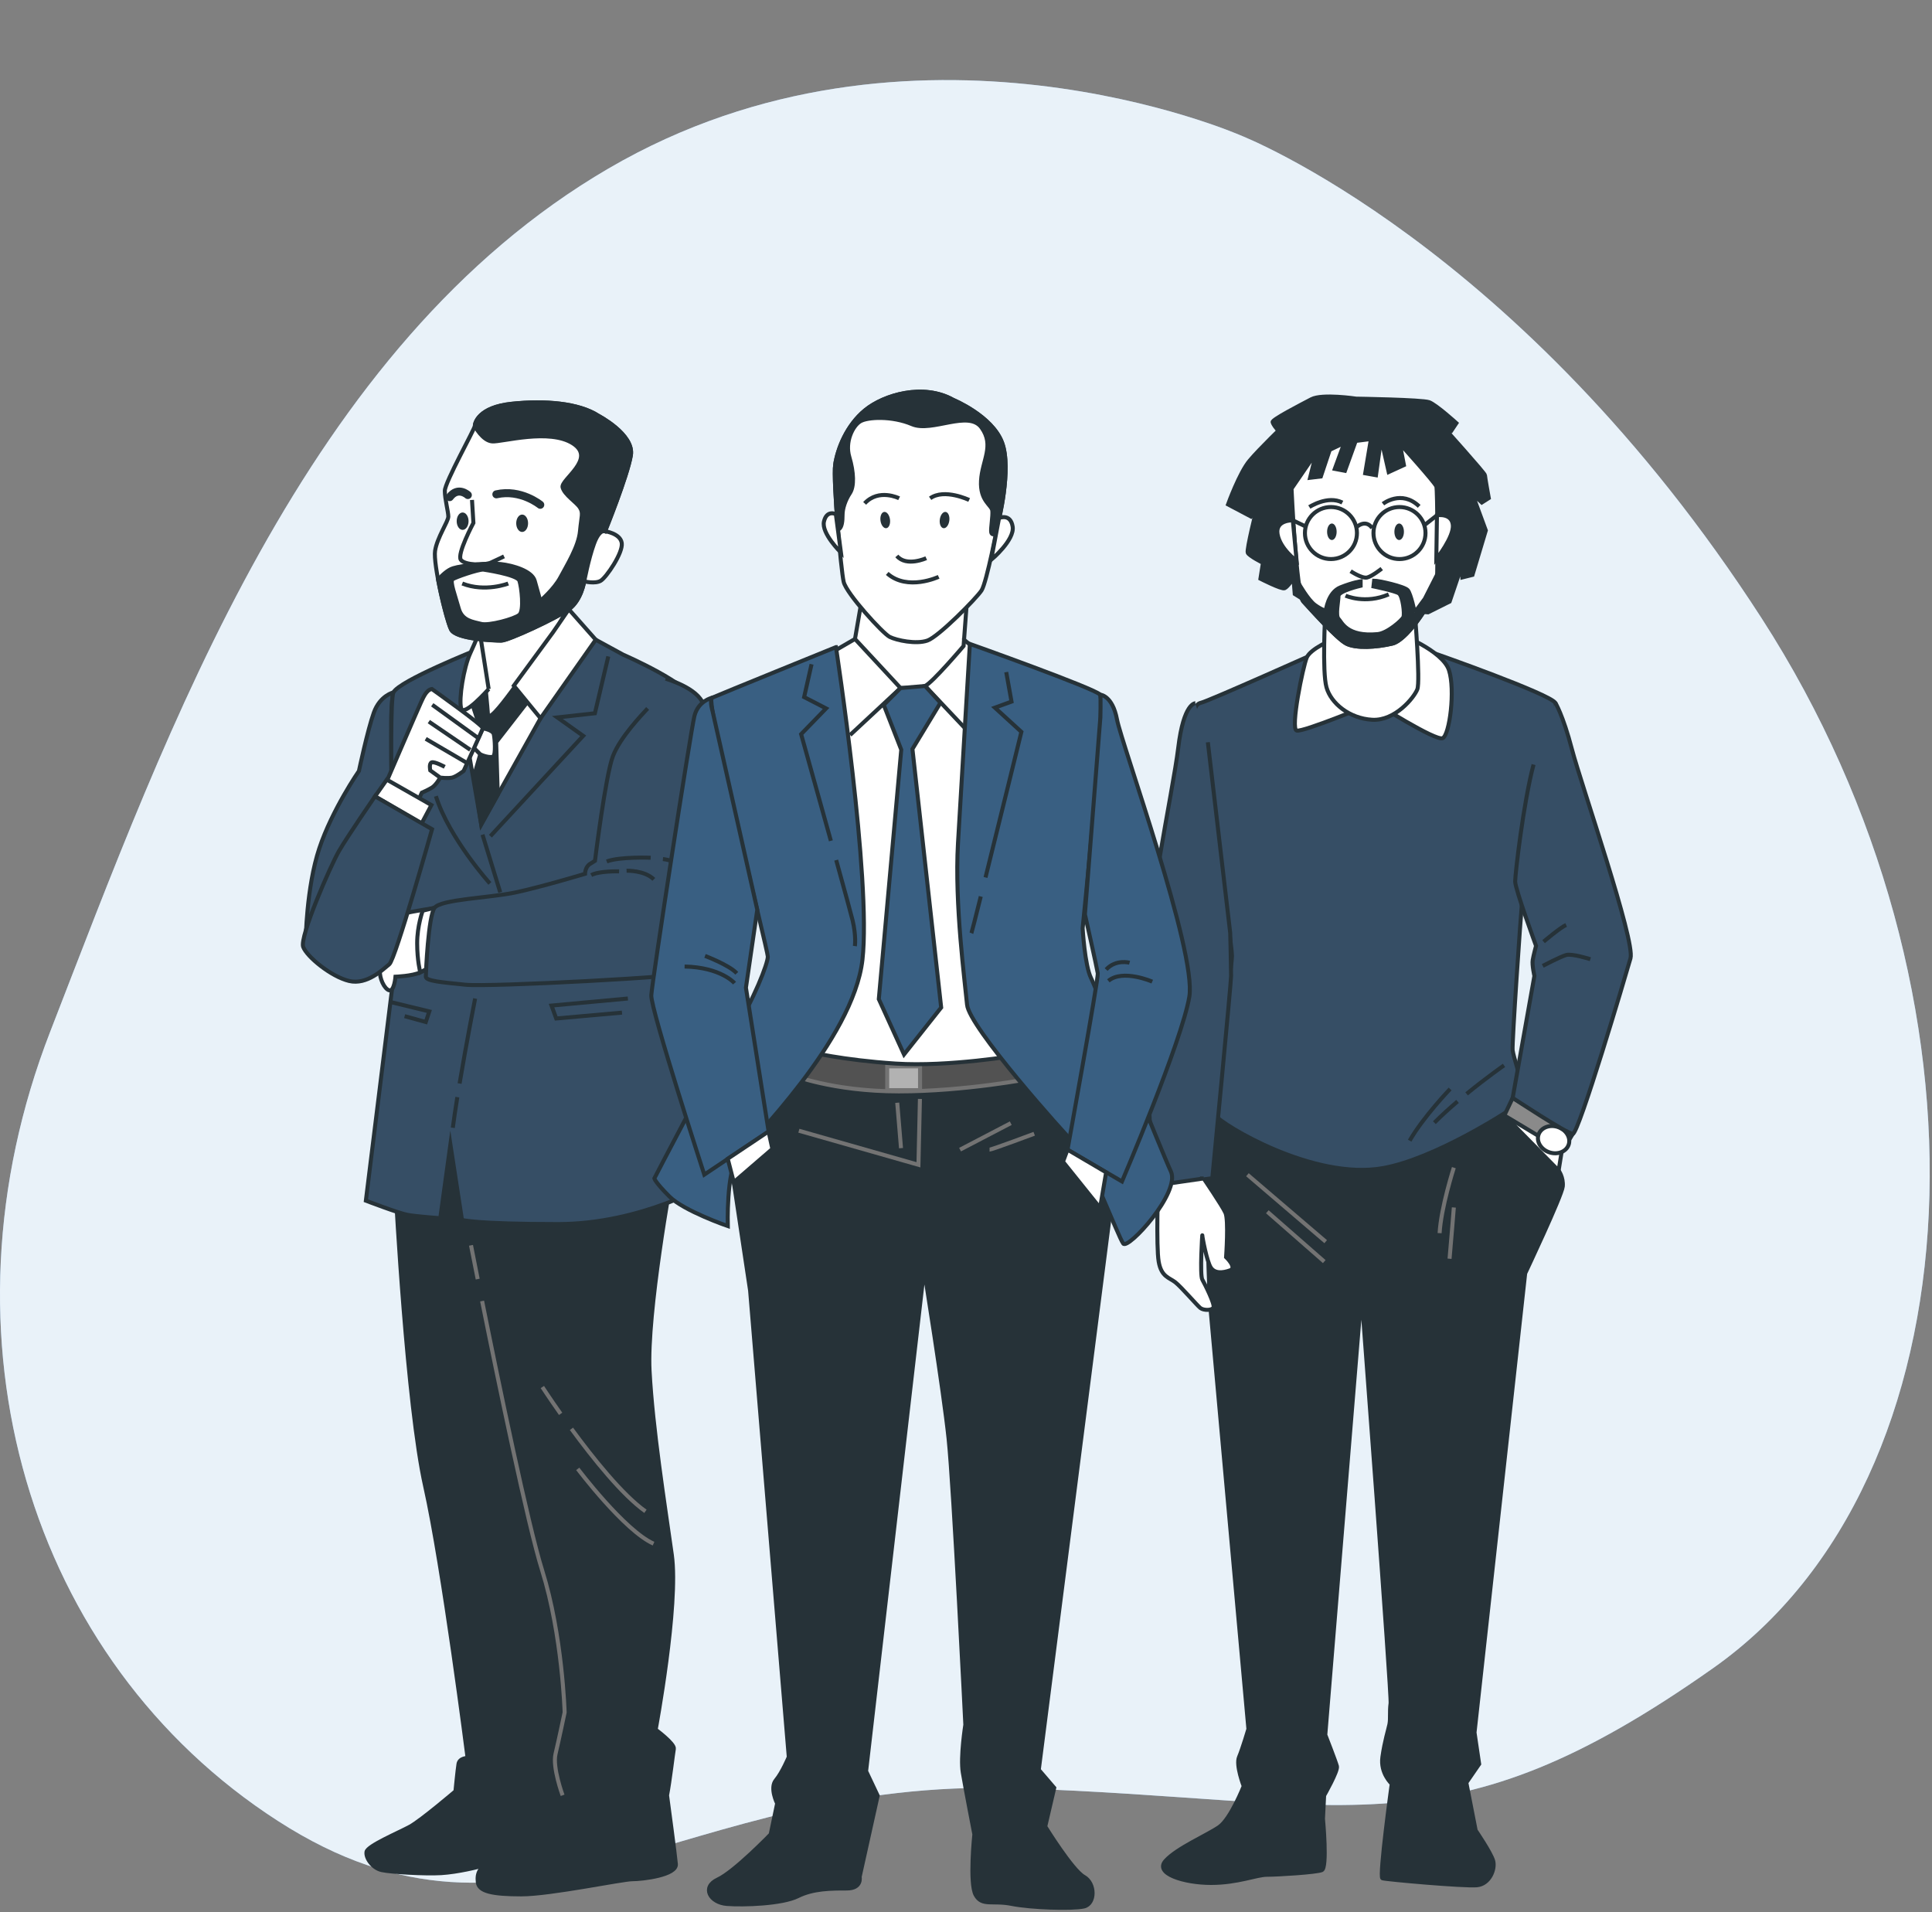 <svg width="482" height="477" viewBox="0 0 482 477" fill="none" xmlns="http://www.w3.org/2000/svg">
<rect x="0" y="0" width="482" height="477" fill="#808080" stroke="none"/>
<g clip-path="url(#clip0_456_1214)">
<path d="M309.43 33.74C309.43 33.74 227.55 -2.18 151.8 42.04C76.04 86.26 42.04 181.37 12.51 257.41C-17.01 333.45 7.21 414.22 69.32 454.26C131.43 494.3 169.14 443.41 253.17 446.11C337.2 448.81 360.6 463.28 427.46 416.1C494.32 368.92 499.88 247.9 439.54 154.31C379.2 60.71 309.42 33.74 309.42 33.74H309.43Z" fill="#92BCE3"/>
<path opacity="0.8" d="M309.43 33.74C309.43 33.74 227.55 -2.18 151.8 42.04C76.04 86.26 42.04 181.37 12.51 257.41C-17.01 333.45 7.21 414.22 69.32 454.26C131.43 494.3 169.14 443.41 253.17 446.11C337.2 448.81 360.6 463.28 427.46 416.1C494.32 368.92 499.88 247.9 439.54 154.31C379.2 60.71 309.42 33.74 309.42 33.74H309.43Z" fill="white"/>
<path d="M98.156 172.73C98.156 172.73 94.796 173.48 93.256 177.81C91.706 182.14 89.546 192.34 89.546 192.34C89.546 192.34 82.896 201.92 79.656 211.66C76.416 221.4 76.256 234.84 76.256 234.84L97.736 202.54L97.586 179.36C97.586 179.36 97.656 174.14 98.166 172.73H98.156Z" fill="#364E65" stroke="#263238" stroke-miterlimit="10"/>
<path d="M98.757 297.87C98.757 297.87 101.527 350.56 106.067 370.73C110.607 390.9 116.657 438.55 116.657 438.55C116.657 438.55 114.637 438.55 114.387 440.06C114.137 441.57 113.627 446.87 113.627 446.87C113.627 446.87 105.057 454.18 102.277 455.69C99.507 457.2 91.687 460.48 91.437 461.99C91.187 463.5 92.947 466.02 95.217 466.53C97.487 467.03 106.057 467.54 110.097 467.29C114.137 467.04 119.427 465.78 120.937 465.27C122.447 464.77 125.477 462.24 127.497 461.74C129.517 461.24 139.847 460.98 141.867 459.22C143.887 457.46 143.627 448.13 141.867 444.85C140.107 441.57 144.387 429.47 143.627 426.7C142.867 423.93 119.677 302.91 119.677 302.91L110.597 283.75L98.747 297.87H98.757Z" fill="#263238" stroke="#263238" stroke-miterlimit="10"/>
<path d="M123.967 463.51C128.507 461.49 133.297 457.46 134.557 456.45C135.817 455.44 140.357 447.88 140.357 447.88C140.357 447.88 138.847 441.07 138.597 437.54C138.347 434.01 140.617 428.97 140.867 427.2C141.117 425.44 133.047 393.67 130.787 378.54C128.517 363.41 112.387 285.51 112.387 285.51L170.377 286.27L167.607 293.33C167.607 293.33 161.307 327.62 162.057 341.99C162.817 356.36 165.837 375.27 167.607 387.88C169.367 400.49 163.577 431.5 163.577 431.5C163.577 431.5 168.367 435.03 168.117 436.29C167.917 437.27 167.117 444.29 166.417 447.88C166.767 450.46 168.397 462.56 168.617 465.03C168.867 467.8 160.297 468.81 157.777 468.81C155.257 468.81 137.357 472.59 130.047 472.59C122.737 472.59 119.457 471.83 119.207 469.56C118.957 467.29 119.457 465.53 123.997 463.51H123.967Z" fill="#263238" stroke="#263238" stroke-miterlimit="10"/>
<path d="M120.277 324.57C124.297 344.57 131.677 380.31 135.257 391.76C140.327 407.98 140.867 427.2 140.867 427.2C140.867 427.2 139.407 434.15 138.597 437.54C137.787 440.93 140.357 447.88 140.357 447.88" stroke="#737373" stroke-miterlimit="10"/>
<path d="M117.508 310.67C117.508 310.67 118.138 313.9 119.178 319.1" stroke="#737373" stroke-miterlimit="10"/>
<path d="M142.567 356.45C147.927 363.77 155.267 372.95 161.027 377.03" stroke="#737373" stroke-miterlimit="10"/>
<path d="M135.307 346.02C135.307 346.02 137.097 348.78 139.867 352.71" stroke="#737373" stroke-miterlimit="10"/>
<path d="M144.137 366.44C144.137 366.44 155.737 381.82 163.047 385.1" stroke="#737373" stroke-miterlimit="10"/>
<path d="M148.627 159.59L155.507 163.34C155.507 163.34 172.817 170.85 173.027 175.02C173.237 179.19 170.737 248.43 170.737 248.43L177.197 295.15C177.197 295.15 160.097 305.37 139.237 305.37C118.377 305.37 115.257 304.33 115.257 304.33L112.367 285.52L109.837 303.91C109.837 303.91 103.997 303.49 101.707 303.08C99.417 302.66 91.277 299.53 91.277 299.53L98.577 240.51C98.577 240.51 96.697 175.65 98.157 172.73C99.617 169.81 119.007 162.09 119.007 162.09C119.007 162.09 131.107 155.62 148.617 159.59H148.627Z" fill="#364E65" stroke="#263238" stroke-miterlimit="10"/>
<path d="M108.396 226.5C108.396 226.5 102.676 227.43 101.436 227.74C100.196 228.05 96.646 234.08 95.566 236.09C94.486 238.1 94.946 240.57 94.796 242.27C94.646 243.97 95.876 246.75 97.116 247.06C98.356 247.37 98.666 243.66 98.666 243.66C98.666 243.66 102.836 243.51 104.846 242.58C106.856 241.65 110.406 239.64 110.406 239.64L108.396 226.5Z" fill="white" stroke="#263238" stroke-miterlimit="10"/>
<path d="M134.856 179.19L120.056 205.68L115.046 176.69L117.966 167.72H137.986L134.856 179.19Z" fill="white" stroke="#263238" stroke-miterlimit="10"/>
<path d="M132.127 174.42L123.787 185.15L124.187 198.25L120.057 205.68L118.227 193.69L120.807 184.75L117.827 175.62L126.367 166.28L132.127 174.42Z" fill="#263238" stroke="#263238" stroke-miterlimit="10"/>
<path d="M120.467 181.7C120.467 181.7 122.947 182.07 123.197 183.19C123.447 184.31 123.697 188.19 123.077 188.69C122.457 189.19 120.077 188.44 119.707 188.07L118.207 186.57L120.477 181.7H120.467Z" fill="white" stroke="#263238" stroke-miterlimit="10"/>
<path d="M142.787 149.16C142.787 149.16 138.407 158.75 135.487 161.88C132.567 165.01 121.927 181.69 121.727 178.15C121.517 174.6 119.637 157.3 119.637 157.3L142.787 149.17V149.16Z" fill="white" stroke="#263238" stroke-miterlimit="10"/>
<path d="M141.907 152L148.627 159.59L134.857 179.19L128.187 171.06L137.987 157.71L141.907 152Z" fill="white" stroke="#263238" stroke-miterlimit="10"/>
<path d="M121.926 171.89C121.926 171.89 115.666 178.98 115.046 176.69C114.416 174.4 115.676 166.47 117.336 162.93C119.006 159.38 119.626 157.3 119.626 157.3L121.916 171.9L121.926 171.89Z" fill="white" stroke="#263238" stroke-miterlimit="10"/>
<path d="M149.207 103.69C149.207 103.69 158.247 108.38 157.377 113.59C156.507 118.8 150.947 132.53 150.947 132.53C150.947 132.53 154.767 133.05 155.117 135.48C155.467 137.91 151.297 143.99 149.907 144.86C148.517 145.73 145.737 145.03 145.737 145.03C145.737 145.03 145.037 149.72 141.917 151.98C138.787 154.24 126.797 159.8 125.057 159.8C123.317 159.8 113.757 159.45 112.547 157.02C111.327 154.59 108.027 140.69 108.547 137.38C109.067 134.08 111.847 130.08 111.847 128.87C111.847 127.66 110.977 124.53 110.977 122.44C110.977 120.35 118.447 106.97 118.447 106.28C118.447 105.59 119.317 101.59 127.657 100.72C135.997 99.85 144.337 100.55 149.207 103.67V103.69Z" fill="white" stroke="#263238" stroke-miterlimit="10"/>
<path d="M141.906 152C138.776 154.26 126.786 159.82 125.046 159.82C123.306 159.82 113.756 159.47 112.536 157.04C111.786 155.54 110.246 149.67 109.296 144.62C110.206 143.59 111.666 142.17 113.066 141.75C115.326 141.05 121.756 140.36 124.886 140.71C128.016 141.06 132.706 142.45 133.396 144.88C134.096 147.31 134.786 149.92 134.786 149.92C134.786 149.92 138.266 146.97 139.826 144.01C141.386 141.06 144.346 136.36 144.696 132.54C145.046 128.72 145.566 128.02 144.696 126.63C143.826 125.24 140.876 123.5 140.356 121.59C139.836 119.68 148.866 114.47 142.966 110.64C137.056 106.82 125.246 110.29 122.806 110.12C120.376 109.95 118.466 106.3 118.466 106.3C118.466 105.6 119.336 101.61 127.676 100.74C136.016 99.87 144.356 100.57 149.226 103.69C149.226 103.69 158.266 108.38 157.396 113.59C156.526 118.8 150.966 132.53 150.966 132.53C150.966 132.53 149.576 131.84 148.186 135.66C146.796 139.48 145.756 145.04 145.756 145.04C145.756 145.04 145.056 149.73 141.936 151.99L141.906 152Z" fill="#263238" stroke="#263238" stroke-miterlimit="10"/>
<path d="M117.756 124.72L118.106 130.45C118.106 130.45 113.936 138.27 114.976 139.66C116.016 141.05 120.886 141.05 122.446 140.36C124.006 139.66 125.746 138.8 125.746 138.8" stroke="#263238" stroke-miterlimit="10"/>
<path d="M120.537 142.09C120.537 142.09 129.047 143.31 129.577 144.87C130.097 146.43 130.797 152.34 129.577 153.38C128.357 154.42 121.927 156.16 120.017 155.64C118.107 155.12 115.327 154.94 114.457 151.82C113.587 148.69 112.197 145.04 112.897 144.52C113.597 144 119.157 142.09 120.547 142.09H120.537Z" fill="white" stroke="#263238" stroke-miterlimit="10"/>
<path d="M126.797 145.57C126.797 145.57 121.067 147.83 115.327 145.57" stroke="#263238" stroke-miterlimit="10"/>
<path d="M134.785 125.93C134.785 125.93 129.915 121.93 123.835 123.32" stroke="#263238" stroke-width="2" stroke-miterlimit="10" stroke-linecap="round"/>
<path d="M116.717 123.5C116.717 123.5 114.287 121.24 112.197 124.02" stroke="#263238" stroke-width="2" stroke-miterlimit="10" stroke-linecap="round"/>
<path d="M128.786 130.54C128.786 131.74 129.446 132.71 130.266 132.71C131.086 132.71 131.746 131.74 131.746 130.54C131.746 129.34 131.086 128.37 130.266 128.37C129.446 128.37 128.786 129.34 128.786 130.54Z" fill="#263238"/>
<path d="M113.936 130.02C113.936 131.22 114.596 132.19 115.416 132.19C116.236 132.19 116.896 131.22 116.896 130.02C116.896 128.82 116.236 127.85 115.416 127.85C114.596 127.85 113.936 128.82 113.936 130.02Z" fill="#263238"/>
<path d="M151.756 163.76L148.416 177.94L139.036 178.98L145.496 183.57L122.346 208.6" stroke="#263238" stroke-miterlimit="10"/>
<path d="M107.746 171.89C107.746 171.89 120.676 181.07 120.466 181.69C120.256 182.32 115.666 192.33 115.666 192.33C115.666 192.33 113.786 193.79 112.746 194C111.706 194.21 109.826 194 109.826 194C109.826 194 108.786 195.88 107.736 196.5C106.696 197.13 105.236 197.75 105.236 197.75L103.836 200.81L95.916 196.22C95.916 196.22 104.616 176.06 105.026 175.23C105.446 174.4 106.276 172.1 107.736 171.89H107.746Z" fill="white" stroke="#263238" stroke-miterlimit="10"/>
<path d="M109.837 194L107.337 192.19C107.337 192.19 106.967 190.44 107.707 190.19C108.447 189.94 110.957 191.31 110.957 191.31" fill="white"/>
<path d="M109.837 194L107.337 192.19C107.337 192.19 106.967 190.44 107.707 190.19C108.447 189.94 110.957 191.31 110.957 191.31" stroke="#263238" stroke-miterlimit="10"/>
<path d="M107.836 175.82L119.346 184.15" stroke="#263238" stroke-miterlimit="10"/>
<path d="M106.986 180.02L117.326 187.06" stroke="#263238" stroke-miterlimit="10"/>
<path d="M106.207 184.31L116.457 190.31" stroke="#263238" stroke-miterlimit="10"/>
<path d="M96.497 194.5L107.627 200.84L105.157 205.48L93.567 198.67L96.497 194.5Z" fill="white" stroke="#263238" stroke-miterlimit="10"/>
<path d="M93.567 198.67L107.787 206.86C107.787 206.86 98.667 239.32 97.127 240.55C95.577 241.79 91.567 245.81 87.077 244.72C82.587 243.63 76.567 238.69 75.637 236.22C74.707 233.75 82.437 215.97 84.597 212.26C86.757 208.55 93.557 198.66 93.557 198.66L93.567 198.67Z" fill="#364E65" stroke="#263238" stroke-miterlimit="10"/>
<path d="M110.396 226L105.456 227.19C105.456 227.19 104.076 230.95 104.076 235.3C104.076 239.65 104.846 242.58 104.846 242.58L108.026 240.84L110.396 226.01V226Z" fill="white" stroke="#263238" stroke-miterlimit="10"/>
<path d="M166.047 169.31C166.047 169.31 174.237 171.63 175.477 175.8C176.717 179.97 178.417 204.24 177.327 219.23C176.237 234.22 175.167 241.49 173.467 242.57C171.767 243.65 122.157 246.28 116.127 245.66C110.097 245.04 106.237 244.73 106.237 243.65C106.237 242.57 106.857 228.66 108.397 226.49C109.947 224.33 122.157 224.02 128.647 222.63C135.137 221.24 145.957 217.99 145.957 217.99C145.957 217.99 145.957 216.29 147.197 215.52L148.437 214.75C148.437 214.75 151.067 193.42 152.917 188.63C154.767 183.84 160.177 178.27 161.577 176.73" fill="#364E65"/>
<path d="M166.047 169.31C166.047 169.31 174.237 171.63 175.477 175.8C176.717 179.97 178.417 204.24 177.327 219.23C176.237 234.22 175.167 241.49 173.467 242.57C171.767 243.65 122.157 246.28 116.127 245.66C110.097 245.04 106.237 244.73 106.237 243.65C106.237 242.57 106.857 228.66 108.397 226.49C109.947 224.33 122.157 224.02 128.647 222.63C135.137 221.24 145.957 217.99 145.957 217.99C145.957 217.99 145.957 216.29 147.197 215.52L148.437 214.75C148.437 214.75 151.067 193.42 152.917 188.63C154.767 183.84 160.177 178.27 161.577 176.73" stroke="#263238" stroke-miterlimit="10"/>
<path d="M162.336 213.98C162.336 213.98 154.606 213.67 151.366 214.91" stroke="#263238" stroke-miterlimit="10"/>
<path d="M154.457 217.38C154.457 217.38 149.507 217.23 147.497 218.31" stroke="#263238" stroke-miterlimit="10"/>
<path d="M156.317 217.22C156.317 217.22 160.797 217.07 163.117 219.38" stroke="#263238" stroke-miterlimit="10"/>
<path d="M120.377 208.22L124.797 222.61" stroke="#263238" stroke-miterlimit="10"/>
<path d="M122.217 220.39C122.217 220.39 112.067 209.14 108.747 198.62" stroke="#263238" stroke-miterlimit="10"/>
<path d="M165.386 214.31C165.386 214.31 169.256 214.68 170.916 216.89" stroke="#263238" stroke-miterlimit="10"/>
<path d="M114.098 273.7C113.658 276.46 113.258 279.09 112.968 281.35" stroke="#263238" stroke-miterlimit="10"/>
<path d="M118.537 249.1C118.537 249.1 116.397 259.97 114.657 270.31" stroke="#263238" stroke-miterlimit="10"/>
<path d="M156.646 249.1L137.596 250.86L138.766 254.08L155.176 252.62" stroke="#263238" stroke-miterlimit="10"/>
<path d="M97.437 249.98L107.107 252.32L106.227 254.96L100.947 253.5" stroke="#263238" stroke-miterlimit="10"/>
<path d="M388.846 292.02C388.846 292.02 390.096 293.69 389.886 295.98C389.676 298.27 380.506 317.66 380.506 317.66L367.866 432.22L369.026 440.07L365.826 444.72L368.156 456.65C368.156 456.65 371.936 462.18 372.516 464.21C373.096 466.24 371.646 470.03 368.446 470.32C365.246 470.61 345.756 468.87 344.886 468.57C344.016 468.28 347.216 445.01 347.216 445.01C347.216 445.01 344.306 442.39 344.886 438.32C345.466 434.25 346.336 431.63 346.636 430.18C346.926 428.73 346.636 426.98 346.926 424.94C347.216 422.9 339.656 322.85 339.656 322.85L330.636 432.8C330.636 432.8 333.256 439.49 333.546 440.65C333.836 441.81 330.346 447.92 330.346 447.92L330.056 453.74C330.056 453.74 331.216 465.96 329.766 466.54C328.316 467.12 318.716 467.7 316.096 467.7C313.476 467.7 308.826 469.74 302.136 469.74C295.446 469.74 287.886 467.41 290.796 464.21C293.706 461.01 301.266 457.81 304.176 455.77C307.086 453.73 310.286 445.59 310.286 445.59C310.286 445.59 308.246 440.35 309.126 438.32C309.996 436.28 311.456 431.34 311.456 431.34L301.856 324.88C301.856 324.88 300.516 298.78 301.856 288.52L303.196 278.26C303.196 278.26 328.326 289.1 340.536 287.36C352.756 285.61 374.856 275.14 374.856 275.14L388.846 292.01V292.02Z" fill="#263238" stroke="#263238" stroke-miterlimit="10"/>
<path d="M362.707 291.29C362.707 291.29 359.507 301.23 359.157 307.63" stroke="#737373" stroke-miterlimit="10"/>
<path d="M362.707 301.23C362.707 301.23 361.997 310.11 361.637 314.02" stroke="#737373" stroke-miterlimit="10"/>
<path d="M311.206 293.06L330.736 309.76" stroke="#737373" stroke-miterlimit="10"/>
<path d="M316.177 302.3L330.377 314.73" stroke="#737373" stroke-miterlimit="10"/>
<path d="M326.816 150.56L323.016 148.18L322.696 144.22C322.696 144.22 321.266 146.44 320.476 146.75C319.686 147.06 314.456 144.37 314.456 144.37L315.086 140.41C315.086 140.41 311.596 138.67 311.286 137.88C310.966 137.09 313.506 126.95 313.506 126.95L312.076 128.85L306.376 125.84C306.376 125.84 309.226 117.92 311.766 114.91C314.296 111.9 320.346 106.09 320.346 106.09L318.446 106.88C318.446 106.88 317.656 105.93 317.496 105.3C317.336 104.67 324.466 101.02 327.156 99.6C329.846 98.17 338.346 99.45 338.346 99.45C338.346 99.45 354.796 99.7 356.536 100.33C358.276 100.96 363.346 105.56 363.346 105.56L362.076 107.46L359.546 106.35H359.916C359.916 106.35 370.476 118.07 370.476 118.55C370.476 119.03 371.426 124.25 371.426 124.25L369.686 125.36L367.306 123.14L370.686 132.33L367.356 143.42L364.826 144.05L364.666 141.2L361.656 150.07L356.266 152.76L326.806 150.54L326.816 150.56Z" fill="#263238" stroke="#263238" stroke-miterlimit="10"/>
<path d="M375.306 278.27L388.846 292.02L390.096 284.31L375.306 278.27Z" fill="white" stroke="#263238" stroke-miterlimit="10"/>
<path d="M329.446 162.39C329.446 162.39 301.516 174.9 299.646 175.31C297.766 175.73 297.566 178.23 298.606 182.4C299.646 186.57 307.356 234.5 307.356 238.46C307.356 242.42 301.516 275.98 303.186 278.27C304.856 280.56 327.636 294.53 345.076 291.4C357.926 289.09 375.926 277.44 377.376 276.39C378.826 275.34 380.296 274.1 379.876 271.6C379.456 269.1 377.586 263.68 377.376 262.01C377.166 260.34 379.456 227.62 379.666 225.75C379.876 223.87 389.666 177.61 388.006 175.31C386.336 173.02 359.246 163.43 356.746 162.6C354.246 161.77 329.446 162.39 329.446 162.39Z" fill="#364E65" stroke="#263238" stroke-miterlimit="10"/>
<path d="M363.637 274.77C361.667 276.45 359.667 278.25 357.847 280.08" stroke="#263238" stroke-miterlimit="10"/>
<path d="M375.227 265.78C375.227 265.78 370.907 268.78 365.887 272.89" stroke="#263238" stroke-miterlimit="10"/>
<path d="M361.777 271.67C361.777 271.67 355.057 278.67 351.687 284.56" stroke="#263238" stroke-miterlimit="10"/>
<path d="M332.357 159.59C332.357 159.59 326.967 161.81 326.017 164.03C325.067 166.25 321.897 181.77 323.487 182.25C325.067 182.73 342.967 175.28 342.967 175.28C342.967 175.28 358.177 184.94 359.917 184.15C361.657 183.36 363.087 172.11 361.497 167.2C359.917 162.29 348.987 158.01 348.507 158.01C348.027 158.01 332.347 159.59 332.347 159.59H332.357Z" fill="white" stroke="#263238" stroke-miterlimit="10"/>
<path d="M330.617 153.26C330.617 153.26 329.827 167.52 330.937 171.48C332.047 175.44 336.637 179.24 342.347 179.56C348.047 179.88 352.797 174.02 353.597 171.96C354.387 169.9 352.967 152.79 352.967 152.79L330.627 153.27L330.617 153.26Z" fill="white" stroke="#263238" stroke-miterlimit="10"/>
<path d="M322.216 121.89C322.216 121.89 323.396 148.11 325.136 150.01C326.876 151.91 333.466 159.28 335.846 160.54C338.226 161.81 343.446 161.49 347.406 160.54C351.366 159.59 358.336 148.66 358.496 145.49C358.656 142.32 358.656 122.3 358.336 121.35C358.016 120.4 349.216 110.64 349.216 110.64L350.256 116.02L346.456 117.76L344.556 109.36L343.286 118.55L340.596 118.07L342.026 109.52L338.226 110L335.536 117.45L333.006 116.97L335.386 110.48L331.746 112.22L329.526 118.87L326.836 119.19L328.416 112.85L322.236 121.88L322.216 121.89Z" fill="white" stroke="#263238" stroke-miterlimit="10"/>
<path d="M322.536 129.81C322.536 129.81 318.096 129.65 318.736 133.29C319.366 136.93 323.486 139.94 323.486 139.94L322.536 129.8V129.81Z" fill="white" stroke="#263238" stroke-miterlimit="10"/>
<path d="M358.496 128.55C358.496 128.55 362.136 127.92 362.456 130.93C362.776 133.94 358.336 139.48 358.336 139.48L358.496 128.55Z" fill="white" stroke="#263238" stroke-miterlimit="10"/>
<path d="M336.957 142.49C336.957 142.49 339.807 144.39 341.077 144.07C342.347 143.75 344.717 141.85 344.717 141.85" stroke="#263238" stroke-miterlimit="10"/>
<path d="M335.687 148.6C335.687 148.6 340.597 150.82 346.457 148.28" stroke="#263238" stroke-miterlimit="10"/>
<path d="M333.467 132.66C333.467 133.8 332.937 134.72 332.277 134.72C331.617 134.72 331.087 133.8 331.087 132.66C331.087 131.52 331.617 130.6 332.277 130.6C332.937 130.6 333.467 131.52 333.467 132.66Z" fill="#263238"/>
<path d="M350.256 132.66C350.256 133.8 349.726 134.72 349.066 134.72C348.406 134.72 347.876 133.8 347.876 132.66C347.876 131.52 348.406 130.6 349.066 130.6C349.726 130.6 350.256 131.52 350.256 132.66Z" fill="#263238"/>
<path d="M349.147 139.47C345.562 139.47 342.657 136.564 342.657 132.98C342.657 129.395 345.562 126.49 349.147 126.49C352.731 126.49 355.637 129.395 355.637 132.98C355.637 136.564 352.731 139.47 349.147 139.47Z" stroke="#263238" stroke-miterlimit="10"/>
<path d="M338.537 132.98C338.537 136.57 335.627 139.47 332.047 139.47C328.467 139.47 325.557 136.56 325.557 132.98C325.557 129.4 328.467 126.49 332.047 126.49C335.627 126.49 338.537 129.4 338.537 132.98Z" stroke="#263238" stroke-miterlimit="10"/>
<path d="M326.656 126.49C326.656 126.49 331.246 123.48 334.896 125.38" stroke="#263238" stroke-miterlimit="10"/>
<path d="M345.027 125.69C345.027 125.69 349.617 122.05 354.057 126.32" stroke="#263238" stroke-miterlimit="10"/>
<path d="M338.376 131.56C338.376 131.56 340.596 129.34 342.336 131.72" stroke="#263238" stroke-miterlimit="10"/>
<path d="M355.486 130.92L358.496 128.55" stroke="#263238" stroke-miterlimit="10"/>
<path d="M325.865 131.4L322.535 129.81" stroke="#263238" stroke-miterlimit="10"/>
<path d="M352.956 152.78C352.956 152.78 352.006 148.19 351.216 147.24C350.426 146.29 343.926 144.86 342.816 144.86L342.656 146.29C342.656 146.29 348.046 147.4 348.996 148.03C349.946 148.66 350.456 153.13 350.136 153.92C349.816 154.71 346.116 157.96 343.726 158.19C335.956 158.94 334.736 155.16 333.936 154.37C333.136 153.58 333.936 149.93 333.936 148.67C333.936 147.41 339.456 146.13 339.456 146.13V145.02C339.456 145.02 337.606 145.26 334.436 146.52C331.266 147.79 330.766 152.35 330.766 152.35C330.766 152.35 329.806 152.19 328.066 150.93C326.326 149.66 324.026 145.59 324.026 145.59L324.406 147.91C324.636 148.99 324.876 149.75 325.126 150.02C326.866 151.92 333.456 159.29 335.836 160.55C338.216 161.82 343.436 161.5 347.396 160.55C350.796 159.73 356.416 151.55 358.036 147.26L358.406 143.6L355.466 149.38L352.946 152.79L352.956 152.78Z" fill="#263238" stroke="#263238" stroke-miterlimit="10"/>
<path d="M377.386 273.89L375.306 278.27L389.886 287.02L392.396 282.85L377.386 273.89Z" fill="#8A8A8A" stroke="#263238" stroke-miterlimit="10"/>
<path d="M391.366 285.53C390.796 287.28 388.646 288.16 386.566 287.48C384.486 286.81 383.256 284.84 383.826 283.09C384.396 281.34 386.546 280.46 388.626 281.14C390.706 281.81 391.936 283.78 391.366 285.53Z" fill="white" stroke="#263238" stroke-miterlimit="10"/>
<path d="M388.016 175.31C388.016 175.31 389.896 178.23 392.186 186.98C394.476 195.73 408.026 234.71 406.776 239.08C405.526 243.46 393.856 282.85 392.396 282.85C390.936 282.85 377.386 273.89 377.386 273.89L382.806 243.46C382.806 243.46 382.176 240.75 382.386 239.5C382.596 238.25 383.216 235.96 383.216 235.96C383.216 235.96 378.006 221.79 378.006 219.91C378.006 218.03 380.086 200.11 382.596 190.73" fill="#364E65"/>
<path d="M388.016 175.31C388.016 175.31 389.896 178.23 392.186 186.98C394.476 195.73 408.026 234.71 406.776 239.08C405.526 243.46 393.856 282.85 392.396 282.85C390.936 282.85 377.386 273.89 377.386 273.89L382.806 243.46C382.806 243.46 382.176 240.75 382.386 239.5C382.596 238.25 383.216 235.96 383.216 235.96C383.216 235.96 378.006 221.79 378.006 219.91C378.006 218.03 380.086 200.11 382.596 190.73" stroke="#263238" stroke-miterlimit="10"/>
<path d="M384.886 240.96C384.886 240.96 389.266 238.67 390.726 238.25C392.186 237.83 396.766 239.29 396.766 239.29" stroke="#263238" stroke-miterlimit="10"/>
<path d="M385.097 234.92C385.097 234.92 389.267 231.38 390.727 230.75" stroke="#263238" stroke-miterlimit="10"/>
<path d="M298.197 175.45C298.197 175.45 295.297 175.34 293.957 186.51C292.617 197.68 285.247 230.73 285.697 247.03C286.147 263.33 287.487 295.94 287.487 295.94L302.447 293.93C302.447 293.93 307.137 245.24 307.137 243.46C307.137 241.68 306.917 232.74 306.917 232.74L301.337 185.17" fill="#364E65"/>
<path d="M298.197 175.45C298.197 175.45 295.297 175.34 293.957 186.51C292.617 197.68 285.247 230.73 285.697 247.03C286.147 263.33 287.487 295.94 287.487 295.94L302.447 293.93C302.447 293.93 307.137 245.24 307.137 243.46C307.137 241.68 306.917 232.74 306.917 232.74L301.337 185.17" stroke="#263238" stroke-miterlimit="10"/>
<path d="M300.285 293.99C300.285 293.99 304.905 300.75 305.725 302.56C306.545 304.37 305.885 313.61 305.885 313.61C305.885 313.61 308.685 316.25 306.875 316.91C305.065 317.57 303.085 317.73 302.095 316.25C301.105 314.77 299.955 308.67 299.955 308.17C299.955 307.67 299.295 318.06 299.955 319.22C300.615 320.37 303.085 325.32 302.755 326.14C302.425 326.96 300.285 326.96 299.455 326.3C298.635 325.64 294.675 321.02 293.195 319.87C291.715 318.72 289.735 318.55 289.075 314.76C288.415 310.97 288.915 295.64 288.915 295.64L300.295 293.99H300.285Z" fill="white" stroke="#263238" stroke-miterlimit="10"/>
<path d="M277.166 301L259.156 441.52L263.016 446.02L260.766 455.67C260.766 455.67 267.516 466.6 270.416 468.21C273.306 469.82 273.306 474.96 270.416 475.61C267.526 476.26 257.236 475.93 252.406 474.97C247.586 474.01 245.006 475.61 243.406 472.72C241.796 469.83 243.086 457.61 243.086 457.61C243.086 457.61 240.836 446.03 240.196 442.18C239.556 438.32 240.836 430.28 240.836 430.28C240.836 430.28 237.946 371.12 236.656 358.9C235.366 346.68 230.546 316.78 230.546 316.78L216.076 441.86L218.966 447.97L214.466 468.23C214.466 468.23 215.106 471.12 211.246 471.12C207.386 471.12 202.886 471.12 199.026 473.05C195.166 474.98 185.526 475.3 181.346 474.98C177.166 474.66 174.916 470.8 179.096 468.87C183.276 466.94 192.276 457.62 192.276 457.62L193.886 449.9C193.886 449.9 191.956 446.04 193.566 444.11C195.176 442.18 196.786 438.32 196.786 438.32L187.136 321.92L183.076 294.94L183.926 280.12L197.426 268.13L259.806 267.25L277.166 301.01V301Z" fill="#263238" stroke="#263238" stroke-miterlimit="10"/>
<path d="M257.266 269.06C257.266 269.06 240.836 272.27 224.226 272.27C207.616 272.27 197.416 268.12 197.416 268.12L199.496 261.51L256.326 261.32L257.266 269.06Z" fill="#525252" stroke="#737373" stroke-miterlimit="10"/>
<path d="M221.337 266.02H229.537V271.96H221.337V266.02Z" fill="#B2B2B2" stroke="#737373" stroke-miterlimit="10"/>
<path d="M239.696 158.89L247.906 165.88C247.906 165.88 248.076 239.98 248.776 243.13C249.476 246.28 254.016 263.23 254.016 263.23C254.016 263.23 236.716 266.2 223.426 265.33C210.146 264.46 201.576 262.36 201.576 262.36C201.576 262.36 206.116 243.13 206.646 227.75C207.166 212.37 202.456 165.7 202.456 165.7L213.296 159.41L239.686 158.89H239.696Z" fill="white" stroke="#263238" stroke-miterlimit="10"/>
<path d="M241.265 149.45L240.395 161.16C240.395 161.16 232.535 170.42 230.785 171.12C229.035 171.82 224.665 171.64 224.665 171.64L213.305 159.41L215.055 149.27L241.275 149.44L241.265 149.45Z" fill="white" stroke="#263238" stroke-miterlimit="10"/>
<path d="M237.846 99.78C237.846 99.78 247.426 103.73 249.966 110.35C252.506 116.97 248.976 130.65 248.976 130.65C248.976 130.65 246.156 145.31 244.886 147.28C243.616 149.25 234.196 158.81 231.376 159.8C228.556 160.79 223.666 159.74 221.966 158.89C220.266 158.04 211.196 148.13 210.486 145.17C209.786 142.21 207.806 119.66 208.376 115.85C208.936 112.04 211.196 106.12 215.846 102.32C220.496 98.51 230.366 95.55 237.836 99.78H237.846Z" fill="white" stroke="#263238" stroke-miterlimit="10"/>
<path d="M208.386 115.85C208.946 112.04 211.206 106.12 215.856 102.32C220.506 98.51 230.376 95.55 237.846 99.78C237.846 99.78 247.426 103.73 249.966 110.35C252.506 116.97 248.976 130.65 248.976 130.65C248.976 130.65 248.786 131.62 248.496 133.08C248.266 133.21 247.406 133.62 247.286 132.76C247.146 131.77 247.706 128.81 247.566 127.4C247.426 125.99 244.466 125 244.746 119.93C245.026 114.86 248.126 111.19 244.886 106.68C241.646 102.17 232.486 107.95 227.546 105.83C222.616 103.72 216.416 104 214.576 105.13C212.746 106.26 210.766 110.2 211.896 114.01C213.026 117.82 213.166 121.34 212.036 123.03C210.906 124.72 210.206 126.84 210.206 128.39C210.206 129.94 210.066 131.63 209.216 132.05C209.166 132.07 209.116 132.09 209.056 132.11C208.486 125.23 208.066 117.87 208.366 115.84L208.386 115.85Z" fill="#263238" stroke="#263238" stroke-miterlimit="10"/>
<path d="M249.256 129.24C249.256 129.24 252.076 127.97 252.636 131.35C253.196 134.73 247.276 139.67 247.276 139.67L249.246 129.24H249.256Z" fill="white" stroke="#263238" stroke-miterlimit="10"/>
<path d="M208.527 128.26C208.527 128.26 206.267 127.13 205.567 130.09C204.867 133.05 209.797 137.84 209.797 137.84L208.527 128.26Z" fill="white" stroke="#263238" stroke-miterlimit="10"/>
<path d="M231.076 139.25C231.076 139.25 226.146 141.51 223.746 138.69" stroke="#263238" stroke-miterlimit="10"/>
<path d="M234.466 129.58C234.316 130.7 234.726 131.68 235.376 131.77C236.036 131.86 236.686 131.02 236.836 129.9C236.986 128.78 236.576 127.8 235.926 127.71C235.266 127.62 234.616 128.46 234.466 129.58Z" fill="#263238"/>
<path d="M222.037 129.58C222.187 130.7 221.777 131.68 221.127 131.77C220.467 131.86 219.817 131.02 219.667 129.9C219.517 128.78 219.927 127.8 220.577 127.71C221.237 127.62 221.887 128.46 222.037 129.58Z" fill="#263238"/>
<path d="M241.787 124.73C241.787 124.73 235.587 121.77 232.057 124.31" stroke="#263238" stroke-miterlimit="10"/>
<path d="M224.316 124.31C224.316 124.31 219.246 121.77 215.716 125.58" stroke="#263238" stroke-miterlimit="10"/>
<path d="M234.176 143.9C234.176 143.9 226.426 147.56 221.346 143.05" stroke="#263238" stroke-miterlimit="10"/>
<path d="M230.786 171.13L242.846 183.89" stroke="#263238" stroke-miterlimit="10"/>
<path d="M224.666 171.65L212.086 183.36" stroke="#263238" stroke-miterlimit="10"/>
<path d="M234.627 175.32L227.637 186.86L234.807 251.35L225.537 263.06L219.247 249.25L224.847 187.03L220.477 175.85L224.667 171.65L230.787 171.13L234.627 175.32Z" fill="#395F82" stroke="#263238" stroke-miterlimit="10"/>
<path d="M241.966 160.64C241.966 160.64 239.866 195.42 238.996 210.45C238.126 225.48 240.746 245.06 241.266 250.65C241.786 256.24 265.206 282.46 268.356 285.6C271.506 288.75 279.016 308.67 280.236 310.24C281.456 311.81 294.566 297.48 292.116 292.24C289.666 287 273.766 247.15 272.196 244C270.626 240.85 270.096 231.59 270.096 231.59C270.096 231.59 275.876 174.86 274.476 173.29C273.076 171.72 241.956 160.63 241.956 160.63L241.966 160.64Z" fill="#395F82" stroke="#263238" stroke-miterlimit="10"/>
<path d="M244.686 223.64C243.376 228.89 242.446 232.56 242.346 232.81" stroke="#263238" stroke-miterlimit="10"/>
<path d="M251.036 167.67L252.356 175.03L248.206 176.54L254.816 182.58C254.816 182.58 249.556 204.04 245.866 218.9" stroke="#263238" stroke-miterlimit="10"/>
<path d="M208.557 161.44C208.557 161.44 217.427 219.4 215.167 239.41C212.897 259.42 186.847 285.1 184.017 288.69C181.187 292.28 181.567 305.87 181.567 305.87C181.567 305.87 170.617 302.09 167.027 298.51C163.437 294.93 163.247 293.98 163.247 293.98C163.247 293.98 177.597 266.23 182.877 257.73C188.167 249.23 191.557 240.36 191.557 238.66C191.557 236.96 175.887 174.85 177.587 174.09C179.287 173.33 208.547 161.44 208.547 161.44H208.557Z" fill="#395F82" stroke="#263238" stroke-miterlimit="10"/>
<path d="M177.586 174.09C177.586 174.09 174.186 174.85 173.246 178.62C172.306 182.4 162.676 244.89 162.486 248.29C162.296 251.69 175.706 293.04 175.706 293.04L191.756 282.28L186.096 246.41L188.926 226.96L177.786 177.49C177.786 177.49 177.026 175.04 177.596 174.09H177.586Z" fill="#395F82" stroke="#263238" stroke-miterlimit="10"/>
<path d="M183.256 245.27C183.256 245.27 179.856 241.31 170.796 241.12" stroke="#263238" stroke-miterlimit="10"/>
<path d="M175.886 238.47C175.886 238.47 181.926 240.74 183.816 242.81" stroke="#263238" stroke-miterlimit="10"/>
<path d="M208.616 214.57C210.676 222 212.366 228.2 212.706 229.6C213.646 233.56 213.276 236.02 213.276 236.02" stroke="#263238" stroke-miterlimit="10"/>
<path d="M202.467 165.71L200.617 173.9L206.097 176.73L199.867 183.15C199.867 183.15 203.777 197.1 207.287 209.76" stroke="#263238" stroke-miterlimit="10"/>
<path d="M274.486 173.3C274.486 173.3 277.546 173.46 278.676 179.5C279.806 185.54 298.606 237.53 296.716 248.67C294.826 259.81 279.916 294.74 279.916 294.74L266.326 286.81C266.326 286.81 274.066 244.14 273.876 242.82C273.686 241.5 270.666 228.09 270.666 228.09L274.526 178.93C274.526 178.93 274.646 174.09 274.486 173.3Z" fill="#395F82" stroke="#263238" stroke-miterlimit="10"/>
<path d="M287.467 244.89C287.467 244.89 280.107 241.68 276.517 244.7" stroke="#263238" stroke-miterlimit="10"/>
<path d="M281.807 240.17C281.807 240.17 278.407 239.23 275.957 241.87" stroke="#263238" stroke-miterlimit="10"/>
<path d="M266.327 286.8L265.197 289.82L274.447 301.34L275.957 292.47L266.327 286.8Z" fill="white" stroke="#263238" stroke-miterlimit="10"/>
<path d="M191.745 282.27L192.695 286.62L183.065 294.92L181.555 289.07L191.745 282.27Z" fill="white" stroke="#263238" stroke-miterlimit="10"/>
<path d="M229.506 274.15L229.136 290.58L199.306 282.08" stroke="#737373" stroke-miterlimit="10"/>
<path d="M223.847 275.1L224.787 286.43" stroke="#737373" stroke-miterlimit="10"/>
<path d="M252.166 280.2L239.516 286.8" stroke="#737373" stroke-miterlimit="10"/>
<path d="M258.016 282.84C258.016 282.84 247.446 286.8 246.876 286.8" stroke="#737373" stroke-miterlimit="10"/>
</g>
<defs>
<clipPath id="clip0_456_1214">
<rect width="481.43" height="476.43" fill="white"/>
</clipPath>
</defs>
</svg>
